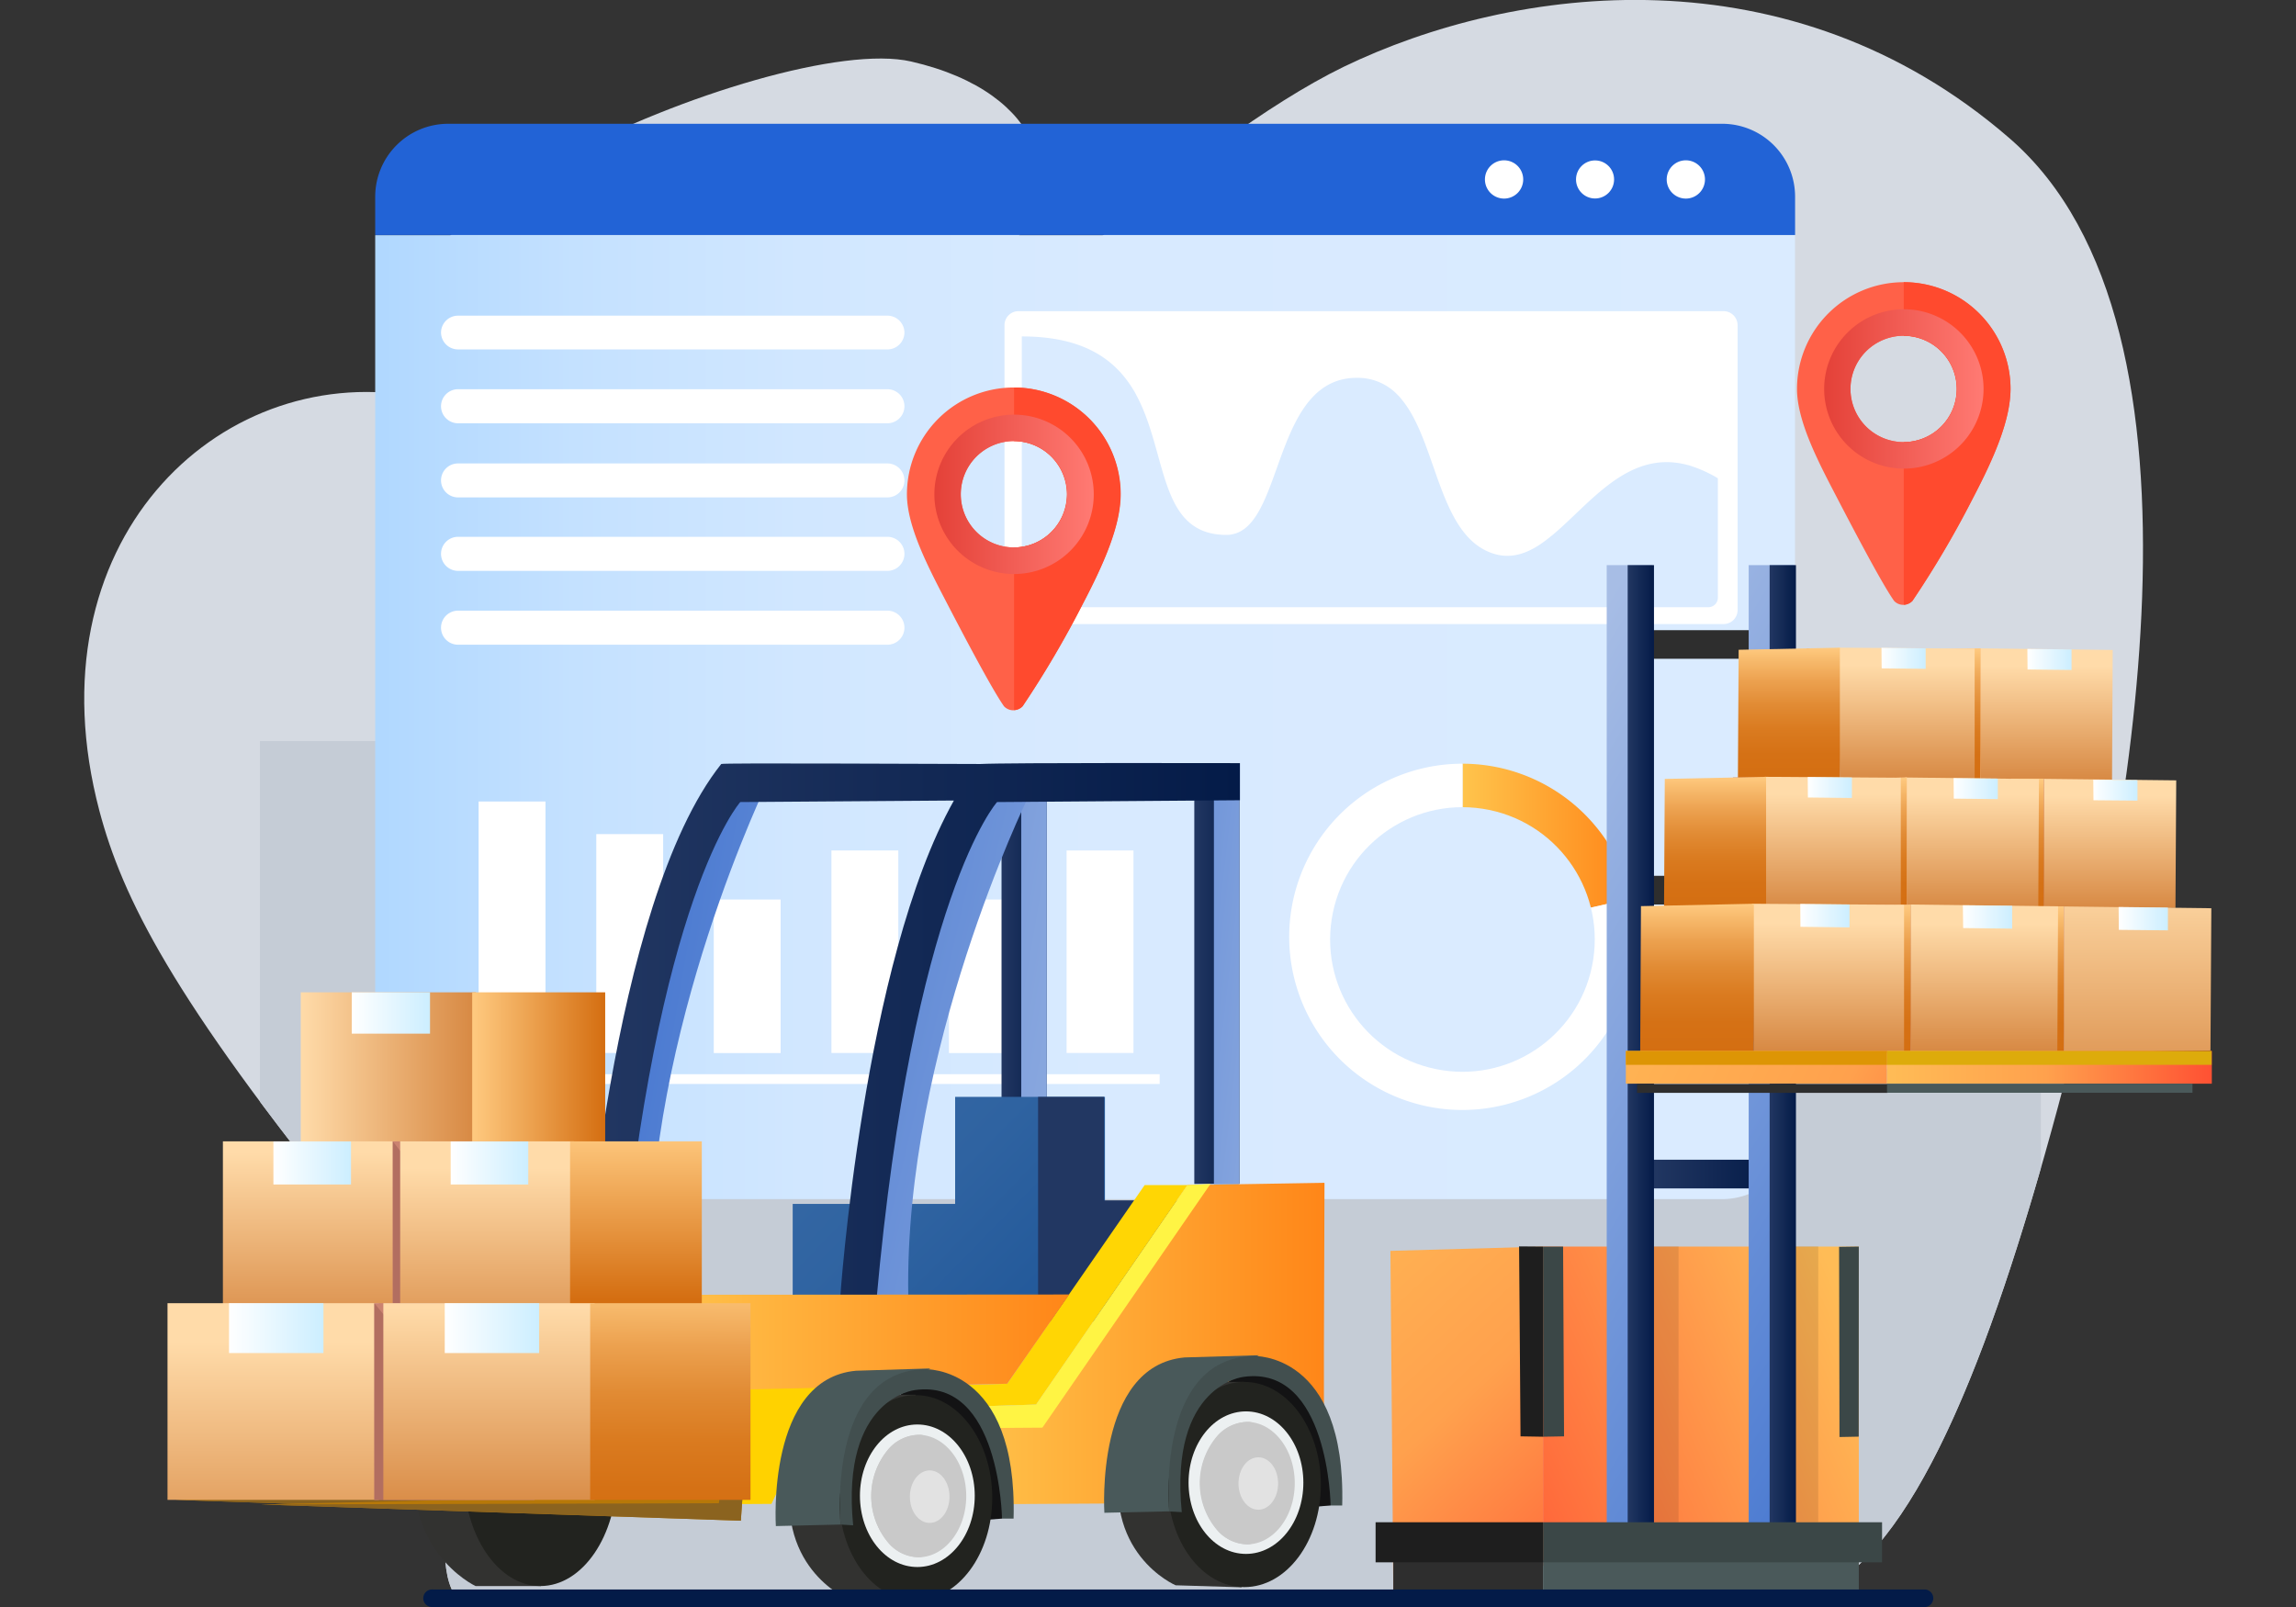 <svg xmlns="http://www.w3.org/2000/svg" xmlns:xlink="http://www.w3.org/1999/xlink" width="240" height="168" viewBox="0 0 240 168">
  <rect x="0" y="0" width="240" height="168" fill="#333333" stroke="none"/>
  <defs>
    <style>
      .cls-1 {
        isolation: isolate;
      }

      .cls-2 {
        fill: #d5dae2;
      }

      .cls-3 {
        fill: #c5ccd6;
      }

      .cls-4 {
        fill: #2263d6;
      }

      .cls-5 {
        fill: url(#未命名的渐变_2);
      }

      .cls-6 {
        fill: #fff;
      }

      .cls-7 {
        fill: #daebff;
      }

      .cls-8 {
        fill: url(#linear-gradient);
      }

      .cls-9 {
        fill: #ff6148;
      }

      .cls-10 {
        fill: #ff4a2e;
      }

      .cls-11 {
        fill: url(#linear-gradient-2);
      }

      .cls-12 {
        fill: url(#linear-gradient-3);
      }

      .cls-13 {
        fill: url(#linear-gradient-4);
      }

      .cls-14 {
        fill: url(#linear-gradient-5);
      }

      .cls-15 {
        fill: url(#未命名的渐变_21);
      }

      .cls-16 {
        fill: #223762;
      }

      .cls-17 {
        fill: url(#linear-gradient-6);
      }

      .cls-18 {
        fill: url(#linear-gradient-7);
      }

      .cls-19 {
        fill: url(#linear-gradient-8);
      }

      .cls-20 {
        fill: url(#linear-gradient-9);
      }

      .cls-21 {
        fill: url(#linear-gradient-10);
      }

      .cls-22 {
        fill: #ffd200;
      }

      .cls-23 {
        fill: url(#linear-gradient-11);
      }

      .cls-24 {
        fill: #323230;
      }

      .cls-25 {
        fill: #22231f;
      }

      .cls-26 {
        fill: #ffd604;
      }

      .cls-27 {
        fill: #fff444;
      }

      .cls-28 {
        fill: url(#linear-gradient-12);
      }

      .cls-29 {
        fill: #b77808;
      }

      .cls-30 {
        fill: #8b631f;
      }

      .cls-31 {
        fill: url(#linear-gradient-13);
      }

      .cls-32 {
        fill: url(#linear-gradient-14);
      }

      .cls-33 {
        fill: url(#linear-gradient-15);
      }

      .cls-34 {
        fill: url(#未命名的渐变_38);
      }

      .cls-35 {
        fill: #cb8371;
      }

      .cls-36 {
        fill: url(#linear-gradient-16);
      }

      .cls-37 {
        fill: #b26e60;
      }

      .cls-38 {
        fill: url(#未命名的渐变_37);
      }

      .cls-39 {
        fill: url(#未命名的渐变_42);
      }

      .cls-40 {
        fill: url(#linear-gradient-17);
      }

      .cls-41 {
        fill: url(#未命名的渐变_22);
      }

      .cls-42 {
        fill: url(#linear-gradient-18);
      }

      .cls-43 {
        fill: url(#未命名的渐变_23);
      }

      .cls-44 {
        fill: url(#未命名的渐变_39);
      }

      .cls-45 {
        fill: url(#linear-gradient-19);
      }

      .cls-46 {
        fill: #131314;
      }

      .cls-47 {
        fill: #ecf0f1;
      }

      .cls-48 {
        fill: #c9c9c9;
        mix-blend-mode: multiply;
      }

      .cls-49 {
        fill: #e2e2e2;
      }

      .cls-50 {
        fill: #49595a;
      }

      .cls-51 {
        fill: #424f4f;
      }

      .cls-52 {
        fill: url(#未命名的渐变_43);
      }

      .cls-53 {
        opacity: 0.1;
      }

      .cls-54 {
        fill: url(#linear-gradient-20);
      }

      .cls-55 {
        fill: #2e2e2e;
      }

      .cls-56 {
        fill: url(#linear-gradient-21);
      }

      .cls-57 {
        fill: url(#linear-gradient-22);
      }

      .cls-58 {
        fill: url(#linear-gradient-23);
      }

      .cls-59 {
        fill: url(#linear-gradient-24);
      }

      .cls-60 {
        fill: url(#linear-gradient-25);
      }

      .cls-61 {
        fill: url(#未命名的渐变_23-2);
      }

      .cls-62 {
        fill: #fcc491;
      }

      .cls-63 {
        fill: url(#未命名的渐变_39-2);
      }

      .cls-64 {
        fill: url(#未命名的渐变_23-3);
      }

      .cls-65 {
        fill: url(#未命名的渐变_39-3);
      }

      .cls-66 {
        fill: url(#linear-gradient-26);
      }

      .cls-67 {
        fill: url(#linear-gradient-27);
      }

      .cls-68 {
        fill: url(#未命名的渐变_23-4);
      }

      .cls-69 {
        fill: url(#未命名的渐变_39-4);
      }

      .cls-70 {
        fill: url(#未命名的渐变_23-5);
      }

      .cls-71 {
        fill: url(#未命名的渐变_39-5);
      }

      .cls-72 {
        fill: url(#未命名的渐变_23-6);
      }

      .cls-73 {
        fill: url(#未命名的渐变_39-6);
      }

      .cls-74 {
        fill: url(#linear-gradient-28);
      }

      .cls-75 {
        fill: url(#linear-gradient-29);
      }

      .cls-76 {
        fill: url(#linear-gradient-30);
      }

      .cls-77 {
        fill: url(#未命名的渐变_23-7);
      }

      .cls-78 {
        fill: url(#未命名的渐变_39-7);
      }

      .cls-79 {
        fill: url(#未命名的渐变_23-8);
      }

      .cls-80 {
        fill: url(#未命名的渐变_39-8);
      }

      .cls-81 {
        fill: url(#未命名的渐变_23-9);
      }

      .cls-82 {
        fill: url(#未命名的渐变_39-9);
      }

      .cls-83 {
        fill: url(#linear-gradient-31);
      }

      .cls-84 {
        fill: url(#linear-gradient-32);
      }

      .cls-85 {
        fill: url(#linear-gradient-33);
      }

      .cls-86 {
        fill: url(#未命名的渐变_45);
      }

      .cls-87 {
        fill: url(#linear-gradient-34);
      }

      .cls-88 {
        fill: #ddab0b;
      }

      .cls-89 {
        fill: #dd9505;
      }

      .cls-90 {
        fill: #4a595a;
      }

      .cls-91 {
        fill: #3b4747;
      }

      .cls-92 {
        fill: #1e1e1e;
      }

      .cls-93 {
        fill: #031b48;
      }
    </style>
    <linearGradient id="未命名的渐变_2" data-name="未命名的渐变 2" x1="39.22" y1="-602.09" x2="187.64" y2="-602.09" gradientTransform="matrix(1, 0, 0, -1, 0, -527.12)" gradientUnits="userSpaceOnUse">
      <stop offset="0" stop-color="#b0d8ff"/>
      <stop offset="0.02" stop-color="#b3d9ff"/>
      <stop offset="0.14" stop-color="#c4e1ff"/>
      <stop offset="0.3" stop-color="#d1e7ff"/>
      <stop offset="0.51" stop-color="#d8eaff"/>
      <stop offset="1" stop-color="#daebff"/>
    </linearGradient>
    <linearGradient id="linear-gradient" x1="152.88" y1="88.89" x2="170.51" y2="88.89" gradientUnits="userSpaceOnUse">
      <stop offset="0" stop-color="#ffc44c"/>
      <stop offset="1" stop-color="#ff8618"/>
    </linearGradient>
    <linearGradient id="linear-gradient-2" x1="97.64" y1="51.67" x2="114.3" y2="51.67" gradientUnits="userSpaceOnUse">
      <stop offset="0" stop-color="#e44138"/>
      <stop offset="1" stop-color="#ff7a73"/>
    </linearGradient>
    <linearGradient id="linear-gradient-3" x1="190.65" y1="40.66" x2="207.32" y2="40.66" xlink:href="#linear-gradient-2"/>
    <linearGradient id="linear-gradient-4" x1="104.69" y1="102.12" x2="109.41" y2="102.12" gradientUnits="userSpaceOnUse">
      <stop offset="0" stop-color="#223762"/>
      <stop offset="1" stop-color="#041b48"/>
    </linearGradient>
    <linearGradient id="linear-gradient-5" x1="132.33" y1="106.27" x2="50.14" y2="92.23" gradientUnits="userSpaceOnUse">
      <stop offset="0" stop-color="#a7bde5"/>
      <stop offset="1" stop-color="#2f66cb"/>
    </linearGradient>
    <linearGradient id="未命名的渐变_21" data-name="未命名的渐变 21" x1="84.51" y1="112.12" x2="130.43" y2="156.87" gradientUnits="userSpaceOnUse">
      <stop offset="0" stop-color="#3769a5"/>
      <stop offset="0.28" stop-color="#2f63a1"/>
      <stop offset="0.73" stop-color="#195194"/>
      <stop offset="1" stop-color="#08448b"/>
    </linearGradient>
    <linearGradient id="linear-gradient-6" x1="142.26" y1="119.38" x2="54.51" y2="99.05" xlink:href="#linear-gradient-5"/>
    <linearGradient id="linear-gradient-7" x1="130.45" y1="117.27" x2="48.26" y2="103.23" xlink:href="#linear-gradient-5"/>
    <linearGradient id="linear-gradient-8" x1="124.84" y1="102.12" x2="129.55" y2="102.12" xlink:href="#linear-gradient-4"/>
    <linearGradient id="linear-gradient-9" x1="146.87" y1="104.27" x2="95.98" y2="98.42" xlink:href="#linear-gradient-5"/>
    <linearGradient id="linear-gradient-10" x1="60.94" y1="107.9" x2="129.61" y2="107.9" xlink:href="#linear-gradient-4"/>
    <linearGradient id="linear-gradient-11" x1="100.33" y1="140.43" x2="138.49" y2="140.43" xlink:href="#linear-gradient"/>
    <linearGradient id="linear-gradient-12" x1="68.94" y1="140.39" x2="111.77" y2="140.39" xlink:href="#linear-gradient"/>
    <linearGradient id="linear-gradient-13" x1="31.44" y1="112.26" x2="49.76" y2="112.26" gradientUnits="userSpaceOnUse">
      <stop offset="0" stop-color="#ffdba9"/>
      <stop offset="1" stop-color="#d78842"/>
    </linearGradient>
    <linearGradient id="linear-gradient-14" x1="49.36" y1="112.26" x2="63.27" y2="112.26" gradientUnits="userSpaceOnUse">
      <stop offset="0" stop-color="#ffca80"/>
      <stop offset="1" stop-color="#d46e11"/>
    </linearGradient>
    <linearGradient id="linear-gradient-15" x1="36.77" y1="105.9" x2="44.95" y2="105.9" gradientUnits="userSpaceOnUse">
      <stop offset="0" stop-color="#fff"/>
      <stop offset="1" stop-color="#cef"/>
    </linearGradient>
    <linearGradient id="未命名的渐变_38" data-name="未命名的渐变 38" x1="32.38" y1="117.61" x2="32.38" y2="139.84" gradientUnits="userSpaceOnUse">
      <stop offset="0.13" stop-color="#ffdba9"/>
      <stop offset="1" stop-color="#d78842"/>
    </linearGradient>
    <linearGradient id="linear-gradient-16" x1="28.58" y1="121.58" x2="36.69" y2="121.58" xlink:href="#linear-gradient-15"/>
    <linearGradient id="未命名的渐变_37" data-name="未命名的渐变 37" x1="50.91" y1="116.59" x2="50.91" y2="141.73" gradientUnits="userSpaceOnUse">
      <stop offset="0.22" stop-color="#ffdba9"/>
      <stop offset="1" stop-color="#d78842"/>
    </linearGradient>
    <linearGradient id="未命名的渐变_42" data-name="未命名的渐变 42" x1="66.48" y1="118.2" x2="66.48" y2="146.71" gradientUnits="userSpaceOnUse">
      <stop offset="0" stop-color="#ffca80"/>
      <stop offset="0.62" stop-color="#d46e11"/>
    </linearGradient>
    <linearGradient id="linear-gradient-17" x1="47.11" y1="121.58" x2="55.22" y2="121.58" xlink:href="#linear-gradient-15"/>
    <linearGradient id="未命名的渐变_22" data-name="未命名的渐变 22" x1="28.56" y1="129.31" x2="28.56" y2="164.85" gradientUnits="userSpaceOnUse">
      <stop offset="0.31" stop-color="#ffdba9"/>
      <stop offset="1" stop-color="#d78842"/>
    </linearGradient>
    <linearGradient id="linear-gradient-18" x1="23.94" y1="138.84" x2="33.81" y2="138.84" xlink:href="#linear-gradient-15"/>
    <linearGradient id="未命名的渐变_23" data-name="未命名的渐变 23" x1="51.11" y1="133.41" x2="51.11" y2="158.3" gradientUnits="userSpaceOnUse">
      <stop offset="0.13" stop-color="#ffdba9"/>
      <stop offset="1" stop-color="#d78842"/>
    </linearGradient>
    <linearGradient id="未命名的渐变_39" data-name="未命名的渐变 39" x1="70.13" y1="133.96" x2="69.99" y2="161.01" gradientUnits="userSpaceOnUse">
      <stop offset="0" stop-color="#ffca80"/>
      <stop offset="0.07" stop-color="#f9be71"/>
      <stop offset="0.25" stop-color="#eca14f"/>
      <stop offset="0.43" stop-color="#e18b34"/>
      <stop offset="0.61" stop-color="#da7b20"/>
      <stop offset="0.8" stop-color="#d57115"/>
      <stop offset="1" stop-color="#d46e11"/>
    </linearGradient>
    <linearGradient id="linear-gradient-19" x1="46.49" y1="138.84" x2="56.36" y2="138.84" xlink:href="#linear-gradient-15"/>
    <linearGradient id="未命名的渐变_43" data-name="未命名的渐变 43" x1="216.55" y1="129.93" x2="149.56" y2="159.43" gradientUnits="userSpaceOnUse">
      <stop offset="0.33" stop-color="#ffbc56"/>
      <stop offset="1" stop-color="#ff5133"/>
    </linearGradient>
    <linearGradient id="linear-gradient-20" x1="131.3" y1="124.94" x2="173.19" y2="169.89" gradientUnits="userSpaceOnUse">
      <stop offset="0" stop-color="#ffbc56"/>
      <stop offset="0.49" stop-color="#ffa14d"/>
      <stop offset="1" stop-color="#ff5133"/>
    </linearGradient>
    <linearGradient id="linear-gradient-21" x1="172.62" y1="122.73" x2="185.03" y2="122.73" xlink:href="#linear-gradient-4"/>
    <linearGradient id="linear-gradient-22" x1="146.99" y1="96.72" x2="221.92" y2="142.89" xlink:href="#linear-gradient-5"/>
    <linearGradient id="linear-gradient-23" x1="170.14" y1="111.11" x2="172.89" y2="111.11" xlink:href="#linear-gradient-4"/>
    <linearGradient id="linear-gradient-24" x1="151.07" y1="90.09" x2="226" y2="136.27" xlink:href="#linear-gradient-5"/>
    <linearGradient id="linear-gradient-25" x1="184.98" y1="111.11" x2="187.72" y2="111.11" xlink:href="#linear-gradient-4"/>
    <linearGradient id="未命名的渐变_23-2" x1="213.85" y1="67.78" x2="213.85" y2="81.71" xlink:href="#未命名的渐变_23"/>
    <linearGradient id="未命名的渐变_39-2" x1="205.19" y1="67.78" x2="205.19" y2="81.7" xlink:href="#未命名的渐变_39"/>
    <linearGradient id="未命名的渐变_23-3" x1="199.29" y1="67.71" x2="199.29" y2="81.66" xlink:href="#未命名的渐变_23"/>
    <linearGradient id="未命名的渐变_39-3" x1="186.99" y1="67.71" x2="186.99" y2="81.64" xlink:href="#未命名的渐变_39"/>
    <linearGradient id="linear-gradient-26" x1="196.67" y1="68.82" x2="201.29" y2="68.82" xlink:href="#linear-gradient-15"/>
    <linearGradient id="linear-gradient-27" x1="211.92" y1="68.94" x2="216.54" y2="68.94" xlink:href="#linear-gradient-15"/>
    <linearGradient id="未命名的渐变_23-4" x1="220.49" y1="81.42" x2="220.49" y2="95.14" xlink:href="#未命名的渐变_23"/>
    <linearGradient id="未命名的渐变_39-4" x1="211.87" y1="81.4" x2="211.87" y2="95.14" xlink:href="#未命名的渐变_39"/>
    <linearGradient id="未命名的渐变_23-5" x1="206.15" y1="81.28" x2="206.15" y2="95.21" xlink:href="#未命名的渐变_23"/>
    <linearGradient id="未命名的渐变_39-5" x1="197.47" y1="81.28" x2="197.47" y2="95.21" xlink:href="#未命名的渐变_39"/>
    <linearGradient id="未命名的渐变_23-6" x1="191.57" y1="81.21" x2="191.57" y2="95.16" xlink:href="#未命名的渐变_23"/>
    <linearGradient id="未命名的渐变_39-6" x1="179.28" y1="81.21" x2="179.28" y2="95.14" xlink:href="#未命名的渐变_39"/>
    <linearGradient id="linear-gradient-28" x1="188.96" y1="82.33" x2="193.58" y2="82.33" xlink:href="#linear-gradient-15"/>
    <linearGradient id="linear-gradient-29" x1="204.21" y1="82.44" x2="208.83" y2="82.44" xlink:href="#linear-gradient-15"/>
    <linearGradient id="linear-gradient-30" x1="218.81" y1="82.61" x2="223.43" y2="82.61" xlink:href="#linear-gradient-15"/>
    <linearGradient id="未命名的渐变_23-7" x1="223.36" y1="87.72" x2="223.36" y2="115.94" xlink:href="#未命名的渐变_23"/>
    <linearGradient id="未命名的渐变_39-7" x1="213.75" y1="94.75" x2="213.75" y2="110.06" xlink:href="#未命名的渐变_39"/>
    <linearGradient id="未命名的渐变_23-8" x1="207.34" y1="94.56" x2="207.34" y2="110.09" xlink:href="#未命名的渐变_23"/>
    <linearGradient id="未命名的渐变_39-8" x1="197.67" y1="94.56" x2="197.67" y2="110.09" xlink:href="#未命名的渐变_39"/>
    <linearGradient id="未命名的渐变_23-9" x1="191.09" y1="94.48" x2="191.09" y2="110.03" xlink:href="#未命名的渐变_23"/>
    <linearGradient id="未命名的渐变_39-9" x1="177.39" y1="94.48" x2="177.39" y2="110.01" xlink:href="#未命名的渐变_39"/>
    <linearGradient id="linear-gradient-31" x1="188.18" y1="95.72" x2="193.33" y2="95.72" xlink:href="#linear-gradient-15"/>
    <linearGradient id="linear-gradient-32" x1="205.18" y1="95.86" x2="210.33" y2="95.86" xlink:href="#linear-gradient-15"/>
    <linearGradient id="linear-gradient-33" x1="221.46" y1="96.04" x2="226.61" y2="96.04" xlink:href="#linear-gradient-15"/>
    <linearGradient id="未命名的渐变_45" data-name="未命名的渐变 45" x1="161.89" y1="101.57" x2="215.62" y2="126.35" gradientUnits="userSpaceOnUse">
      <stop offset="0" stop-color="#ffbc56"/>
      <stop offset="0.56" stop-color="#ffa14d"/>
      <stop offset="1" stop-color="#ff5133"/>
    </linearGradient>
    <linearGradient id="linear-gradient-34" x1="197.25" y1="111.58" x2="231.2" y2="111.58" xlink:href="#linear-gradient-20"/>
  </defs>
  <title>插画</title>
  <g class="cls-1">
    <g id="图层_1" data-name="图层 1">
      <g>
        <g>
          <path class="cls-2" d="M210.06,14.46C187.15-5.41,158.28-1.64,140.42,7,124.47,14.79,102,36.55,93.68,43.13s-30.29,1.62-50.63-1.76S3,56.73,10.39,84.77c2.39,9,7.55,19.48,26.42,42.74,15.4,19,7.16,33,10.66,39.15H189.76c10.15-4.3,18.1-24.06,25.36-50.95S233,34.33,210.06,14.46Z"/>
          <path class="cls-2" d="M81.47,41.35c11-2.48,18.87-10.57,24.4-16S109.54,9.71,95.24,6.43,27.72,26.7,48.52,36.25C50.58,37.2,70.52,43.84,81.47,41.35Z"/>
          <path class="cls-3" d="M213.33,122.12V111.77H190.52V73.23H154V45.77H109.32V91.42H84.18v-14H72.07V67.39H43.57V77.47H27.17v37.69c2.74,3.68,5.92,7.76,9.64,12.35,15.4,19,7.16,33,10.66,39.15H189.76C199.09,162.71,206.55,145.7,213.33,122.12Z"/>
        </g>
        <g>
          <g>
            <path class="cls-4" d="M187.64,20.57A7.62,7.62,0,0,0,180,12.94H46.85a7.63,7.63,0,0,0-7.63,7.63v4H187.64Z"/>
            <path class="cls-5" d="M39.22,24.59v93.14a7.64,7.64,0,0,0,7.63,7.63H180a7.63,7.63,0,0,0,7.63-7.63V24.59Z"/>
          </g>
          <g>
            <rect class="cls-6" x="50.03" y="83.79" width="6.99" height="26.29"/>
            <rect class="cls-6" x="62.33" y="87.2" width="6.99" height="22.88"/>
            <rect class="cls-6" x="74.61" y="94.04" width="6.99" height="16.05"/>
            <rect class="cls-6" x="86.91" y="88.91" width="6.99" height="21.17"/>
            <rect class="cls-6" x="99.19" y="94.04" width="6.99" height="16.05"/>
            <rect class="cls-6" x="111.49" y="88.91" width="6.99" height="21.17"/>
            <rect class="cls-6" x="47.47" y="112.3" width="73.75" height="1.02"/>
          </g>
          <g>
            <path class="cls-6" d="M180.16,65.24H106.49A1.46,1.46,0,0,1,105,63.77V34a1.46,1.46,0,0,1,1.46-1.47h73.67A1.47,1.47,0,0,1,181.63,34V63.78A1.46,1.46,0,0,1,180.16,65.24Z"/>
            <path class="cls-7" d="M179.57,50V62.48a1,1,0,0,1-1,1H107.81a1,1,0,0,1-1-1V35.17c6.53,0,9.79,2.45,11.7,5.65.13.2.23.41.34.62,3.22,6.11,2.25,14.48,9.36,14.48a2.55,2.55,0,0,0,.74-.1,2.25,2.25,0,0,0,.44-.14c4.78-2,4-16.28,12.53-16.18a5.75,5.75,0,0,1,4.23,1.84,2.43,2.43,0,0,1,.3.34c3.81,4.46,3.86,14.41,9.7,16.21,2.1.65,4-.23,5.8-1.69l.36-.29c3.88-3.23,7.74-8.73,13.73-7.39l.52.13A13.76,13.76,0,0,1,179.57,50Z"/>
          </g>
          <g>
            <path class="cls-6" d="M92.76,36.53H47.87a1.78,1.78,0,0,1-1.77-1.78h0A1.78,1.78,0,0,1,47.87,33H92.76a1.78,1.78,0,0,1,1.78,1.78h0A1.78,1.78,0,0,1,92.76,36.53Z"/>
            <path class="cls-6" d="M92.76,44.25H47.87a1.78,1.78,0,0,1-1.77-1.78h0a1.78,1.78,0,0,1,1.77-1.78H92.76a1.78,1.78,0,0,1,1.78,1.78h0A1.78,1.78,0,0,1,92.76,44.25Z"/>
            <path class="cls-6" d="M92.76,52H47.87a1.78,1.78,0,0,1-1.77-1.78h0a1.77,1.77,0,0,1,1.77-1.77H92.76a1.78,1.78,0,0,1,1.78,1.77h0A1.78,1.78,0,0,1,92.76,52Z"/>
            <path class="cls-6" d="M92.76,59.68H47.87A1.78,1.78,0,0,1,46.1,57.9h0a1.78,1.78,0,0,1,1.77-1.78H92.76a1.78,1.78,0,0,1,1.78,1.78h0A1.78,1.78,0,0,1,92.76,59.68Z"/>
            <path class="cls-6" d="M92.76,67.4H47.87a1.78,1.78,0,0,1-1.77-1.78h0a1.78,1.78,0,0,1,1.77-1.78H92.76a1.78,1.78,0,0,1,1.78,1.78h0A1.78,1.78,0,0,1,92.76,67.4Z"/>
          </g>
          <g>
            <g>
              <path class="cls-8" d="M170.51,93.93a18.09,18.09,0,0,0-17.63-14.09V97.93Z"/>
              <path class="cls-6" d="M152.88,97.93V79.84a18.1,18.1,0,1,0,17.63,14.09Z"/>
            </g>
            <circle class="cls-7" cx="152.88" cy="98.23" r="13.83" transform="translate(32.43 234.29) rotate(-81.21)"/>
          </g>
          <g>
            <path class="cls-6" d="M157.22,16.76a2,2,0,1,1-2,2A2,2,0,0,1,157.22,16.76Z"/>
            <circle class="cls-6" cx="166.73" cy="18.76" r="1.99"/>
            <path class="cls-6" d="M176.22,16.76a2,2,0,1,1-2,2A2,2,0,0,1,176.22,16.76Z"/>
          </g>
        </g>
        <g>
          <path class="cls-9" d="M106,40.51A11.17,11.17,0,0,0,94.8,51.68c0,3.38,2.26,7.67,4.07,11.16s4.82,9.22,6.08,11a1.33,1.33,0,0,0,1.93,0,104.58,104.58,0,0,0,6.31-10.74c2.18-4.17,3.93-8.13,3.93-11.44A11.16,11.16,0,0,0,106,40.51Zm0,16.72a5.56,5.56,0,1,1,5.55-5.55A5.56,5.56,0,0,1,106,57.23Z"/>
          <path class="cls-10" d="M111.52,51.68A5.56,5.56,0,0,1,106,57.23v17a1.29,1.29,0,0,0,.91-.41,104.58,104.58,0,0,0,6.31-10.74c2.18-4.17,3.93-8.13,3.93-11.44A11.16,11.16,0,0,0,106,40.51v5.61A5.56,5.56,0,0,1,111.52,51.68Z"/>
          <path class="cls-11" d="M106,43.35a8.33,8.33,0,1,0,8.33,8.33A8.32,8.32,0,0,0,106,43.35Zm0,13.88a5.56,5.56,0,1,1,5.55-5.55A5.56,5.56,0,0,1,106,57.23Z"/>
        </g>
        <g>
          <path class="cls-9" d="M199,29.5a11.16,11.16,0,0,0-11.16,11.16c0,3.39,2.26,7.68,4.07,11.16s4.82,9.23,6.08,11a1.32,1.32,0,0,0,1.92,0,102.6,102.6,0,0,0,6.32-10.74c2.18-4.17,3.93-8.13,3.93-11.45A11.16,11.16,0,0,0,199,29.5Zm0,16.72a5.56,5.56,0,1,1,5.55-5.56A5.56,5.56,0,0,1,199,46.22Z"/>
          <path class="cls-10" d="M204.53,40.66A5.55,5.55,0,0,1,199,46.22v17a1.32,1.32,0,0,0,.91-.41,102.6,102.6,0,0,0,6.32-10.74c2.18-4.17,3.93-8.13,3.93-11.45A11.16,11.16,0,0,0,199,29.5v5.61A5.55,5.55,0,0,1,204.53,40.66Z"/>
          <path class="cls-12" d="M199,32.33a8.33,8.33,0,1,0,8.34,8.33A8.33,8.33,0,0,0,199,32.33Zm0,13.89a5.56,5.56,0,1,1,5.55-5.56A5.56,5.56,0,0,1,199,46.22Z"/>
        </g>
        <g>
          <rect class="cls-13" x="104.69" y="80.48" width="4.71" height="43.29"/>
          <rect class="cls-14" x="106.75" y="80.48" width="2.66" height="43.29"/>
          <polygon class="cls-15" points="115.5 125.86 115.5 114.67 99.84 114.67 99.84 125.86 82.86 125.86 82.86 138.17 118.12 138.17 118.12 125.86 115.5 125.86"/>
          <polygon class="cls-16" points="115.41 125.49 115.41 114.67 108.51 114.67 108.51 125.49 108.51 136.68 127.26 136.68 127.26 125.49 115.41 125.49"/>
          <path class="cls-17" d="M107.39,83.52s-12.87,26.3-12.45,51.9H91.58s.83-40.68,12.66-52.09Z"/>
          <path class="cls-18" d="M80.39,81.42s-12.87,26.3-12.45,51.9H64.58s.84-40.68,12.66-52.09Z"/>
          <rect class="cls-19" x="124.84" y="80.48" width="4.71" height="43.29"/>
          <rect class="cls-20" x="126.89" y="80.48" width="2.66" height="43.29"/>
          <path class="cls-21" d="M102.48,79.87c-5.5,0-27-.13-27.09,0-11.64,14.62-14.45,56-14.45,56l3.81.12c3.81-42.34,12.63-52.14,12.63-52.14l22.33-.16c-9.51,16.92-11.9,52.18-11.9,52.18l3.8.12c3.8-42.34,12.61-52.14,12.61-52.14l25.39-.19V79.78S105.13,79.72,102.48,79.87Z"/>
          <polygon class="cls-22" points="80.64 157.22 60.35 157.34 60.35 143.21 87.41 143.09 80.64 157.22"/>
          <path class="cls-23" d="M124.12,123.89l-15.82,23-8,.24v10.14l20.52-.12c0-.06,0-.12,0-.18h17.57V140.8l.06-17.15Z"/>
          <path class="cls-24" d="M56.53,165.81H49.71s-8.4-3.89-6.05-15.48c0,0,1.68-5.85,5.34-8h7.53Z"/>
          <path class="cls-25" d="M48.49,154.07c0,6.49,3.6,11.74,8,11.74s8-5.25,8-11.74-3.6-11.74-8-11.74S48.49,147.59,48.49,154.07Z"/>
          <polygon class="cls-26" points="124.12 123.89 119.65 123.89 105.28 144.66 96.34 144.9 100.33 147.08 108.3 146.84 124.12 123.89"/>
          <polygon class="cls-27" points="124.12 123.89 108.3 146.84 100.33 147.08 100.33 149.31 108.96 149.25 126.53 123.77 124.12 123.89"/>
          <polygon class="cls-28" points="111.77 135.33 69.57 135.36 68.94 145.45 105.28 144.66 111.77 135.33"/>
          <polygon class="cls-29" points="68.89 152.55 68.49 158.5 18.31 156.8 63.26 155.72 64.06 152.04 68.89 152.55"/>
          <polygon class="cls-30" points="66.86 152.22 66.18 156.67 18.31 156.8 68.49 158.5 68.89 152.55 66.86 152.22"/>
          <polygon class="cls-29" points="77.85 153.03 77.44 158.98 27.27 157.28 72.21 156.2 73.02 152.51 77.85 153.03"/>
          <polygon class="cls-30" points="75.81 152.7 75.14 157.15 27.27 157.28 77.44 158.98 77.85 153.03 75.81 152.7"/>
          <g>
            <g>
              <rect class="cls-31" x="31.44" y="103.74" width="18.32" height="17.06"/>
              <rect class="cls-32" x="49.36" y="103.74" width="13.9" height="17.06"/>
              <rect class="cls-33" x="36.77" y="103.74" width="8.18" height="4.32"/>
            </g>
            <g>
              <rect class="cls-34" x="23.3" y="119.32" width="18.15" height="17.76"/>
              <rect class="cls-35" x="41.06" y="119.32" width="13.77" height="17.76"/>
              <rect class="cls-36" x="28.58" y="119.33" width="8.11" height="4.5"/>
              <polygon class="cls-37" points="54.83 137.08 41.06 119.32 41.06 137.08 54.83 137.08"/>
            </g>
            <g>
              <rect class="cls-38" x="41.83" y="119.32" width="18.15" height="17.76"/>
              <rect class="cls-39" x="59.59" y="119.32" width="13.77" height="17.76"/>
              <rect class="cls-40" x="47.11" y="119.33" width="8.11" height="4.5"/>
            </g>
            <g>
              <rect class="cls-41" x="17.51" y="136.24" width="22.09" height="20.56"/>
              <rect class="cls-35" x="39.13" y="136.24" width="16.76" height="20.56"/>
              <rect class="cls-42" x="23.94" y="136.24" width="9.87" height="5.21"/>
              <polygon class="cls-37" points="55.88 156.8 39.13 136.24 39.13 156.8 55.88 156.8"/>
            </g>
            <g>
              <rect class="cls-43" x="40.07" y="136.24" width="22.09" height="20.56"/>
              <rect class="cls-44" x="61.69" y="136.24" width="16.76" height="20.56"/>
              <rect class="cls-45" x="46.49" y="136.24" width="9.87" height="5.21"/>
            </g>
          </g>
          <g>
            <path class="cls-46" d="M139.09,157.39l-4.24.31s-2.93-11.19-7.08-12.83l3.34-2.25S141.41,146.12,139.09,157.39Z"/>
            <g>
              <g>
                <path class="cls-24" d="M129.78,165.94l-6.89-.21s-7.94-3.37-5.6-13.95c0,0,1.66-5.34,5.29-7.31h7.47Z"/>
                <path class="cls-25" d="M122.07,155.2c0,5.92,3.57,10.72,8,10.72s8-4.8,8-10.72-3.58-10.73-8-10.73S122.07,149.27,122.07,155.2Z"/>
              </g>
              <path class="cls-47" d="M124.24,155c0-4.11,2.67-7.45,6-7.45s6,3.34,6,7.45-2.67,7.45-6,7.45S124.24,159.11,124.24,155Z"/>
              <path class="cls-48" d="M127.34,150a4.32,4.32,0,0,1,3-1.35c2.75,0,5,2.87,5,6.4s-2.24,6.4-5,6.4a4.28,4.28,0,0,1-3-1.35,7.57,7.57,0,0,1,0-10.1Z"/>
              <path class="cls-48" d="M128.16,155c0-2.29,1.4-4.15,3.14-4.15s3.13,1.86,3.13,4.15-1.41,4.15-3.13,4.15S128.16,157.27,128.16,155Z"/>
              <path class="cls-48" d="M128.3,160.07a7.57,7.57,0,0,1,0-10.1,4.5,4.5,0,0,1,2.58-1.32,3.91,3.91,0,0,0-.49,0,4.32,4.32,0,0,0-3,1.35,7.57,7.57,0,0,0,0,10.1,4.28,4.28,0,0,0,3,1.35,3.91,3.91,0,0,0,.49,0A4.44,4.44,0,0,1,128.3,160.07Z"/>
              <path class="cls-49" d="M129.46,155.09c0-1.52.92-2.74,2.07-2.74s2.07,1.22,2.07,2.74-.93,2.74-2.07,2.74S129.46,156.6,129.46,155.09Z"/>
            </g>
            <path class="cls-50" d="M122.22,158l-6.78.15s-1-15.39,8.39-16.24l7.78-.23S121,146.19,122.22,158Z"/>
            <path class="cls-51" d="M139.09,157.39s-.2-14.69-9.09-13.45c0,0-7.78.78-6.47,14.14l-1.31-.07s-1.52-16,8.79-16.25c0,0,9.7-.46,9.29,15.63Z"/>
          </g>
          <g>
            <path class="cls-46" d="M104.74,158.76l-4.24.31s-2.93-11.19-7.07-12.82L96.76,144S107.07,147.5,104.74,158.76Z"/>
            <g>
              <g>
                <path class="cls-24" d="M95.43,167.32l-6.89-.21s-7.93-3.37-5.6-14c0,0,1.67-5.33,5.29-7.3H95.7Z"/>
                <path class="cls-25" d="M87.72,156.58c0,5.91,3.57,10.72,8,10.72s8-4.81,8-10.72-3.58-10.73-8-10.73S87.72,150.65,87.72,156.58Z"/>
              </g>
              <path class="cls-47" d="M89.89,156.37c0-4.11,2.67-7.45,6-7.45s6,3.34,6,7.45-2.67,7.45-6,7.45S89.89,160.48,89.89,156.37Z"/>
              <path class="cls-48" d="M93,151.35A4.32,4.32,0,0,1,96,150c2.75,0,5,2.87,5,6.4s-2.24,6.4-5,6.4A4.28,4.28,0,0,1,93,161.45a7.57,7.57,0,0,1,0-10.1Z"/>
              <path class="cls-48" d="M93.81,156.36c0-2.29,1.4-4.15,3.13-4.15s3.14,1.86,3.14,4.15-1.41,4.15-3.14,4.15S93.81,158.65,93.81,156.36Z"/>
              <path class="cls-48" d="M94,161.45a7.57,7.57,0,0,1,0-10.1A4.5,4.5,0,0,1,96.53,150a3.91,3.91,0,0,0-.49,0A4.32,4.32,0,0,0,93,151.35a7.57,7.57,0,0,0,0,10.1A4.28,4.28,0,0,0,96,162.8a3.91,3.91,0,0,0,.49,0A4.5,4.5,0,0,1,94,161.45Z"/>
              <path class="cls-49" d="M95.11,156.47c0-1.52.92-2.75,2.07-2.75s2.07,1.23,2.07,2.75-.93,2.74-2.07,2.74S95.11,158,95.11,156.47Z"/>
            </g>
            <path class="cls-50" d="M87.87,159.38l-6.77.16s-1-15.39,8.38-16.24l7.78-.24S86.65,147.57,87.87,159.38Z"/>
            <path class="cls-51" d="M104.74,158.76s-.2-14.69-9.09-13.44c0,0-7.78.78-6.47,14.14l-1.31-.08s-1.52-16,8.79-16.24c0,0,9.7-.46,9.29,15.62Z"/>
          </g>
        </g>
        <g>
          <rect class="cls-52" x="161.29" y="130.32" width="33.01" height="33.36"/>
          <rect class="cls-53" x="172.84" y="130.3" width="2.62" height="28.82"/>
          <rect class="cls-53" x="186.63" y="130.3" width="3.43" height="28.82"/>
          <polygon class="cls-54" points="145.34 130.77 145.65 167.13 161.29 167.13 161.29 136.41 161.29 130.32 145.34 130.77"/>
          <rect class="cls-55" x="172.62" y="65.88" width="12.41" height="2.99"/>
          <rect class="cls-55" x="172.62" y="91.56" width="12.41" height="3"/>
          <rect class="cls-56" x="172.62" y="121.24" width="12.41" height="3"/>
          <rect class="cls-57" x="167.95" y="59.08" width="4.76" height="104.05"/>
          <rect class="cls-58" x="170.14" y="59.08" width="2.75" height="104.05"/>
          <rect class="cls-59" x="182.79" y="59.08" width="4.75" height="104.05"/>
          <rect class="cls-60" x="184.98" y="59.08" width="2.75" height="104.05"/>
          <rect class="cls-37" x="188.86" y="67.78" width="3.44" height="12.86"/>
          <g>
            <polygon class="cls-61" points="206.87 67.78 220.84 67.95 220.77 81.71 207.02 81.7 206.87 67.78"/>
            <polygon class="cls-62" points="207.02 81.7 196.2 81.54 196.44 68 207.02 67.78 207.02 81.7"/>
          </g>
          <polygon class="cls-63" points="207.02 81.7 203.58 81.63 203.35 67.89 207.02 67.78 207.02 81.7"/>
          <polygon class="cls-64" points="192.16 67.71 206.41 67.81 206.41 81.66 192.32 81.64 192.16 67.71"/>
          <polygon class="cls-65" points="192.32 81.64 181.66 81.64 181.74 67.93 192.32 67.71 192.32 81.64"/>
          <polygon class="cls-66" points="201.29 69.92 196.69 69.87 196.67 67.72 201.29 67.78 201.29 69.92"/>
          <polygon class="cls-67" points="216.54 70.04 211.94 69.99 211.92 67.84 216.54 67.89 216.54 70.04"/>
          <polygon class="cls-68" points="213.5 81.42 227.48 81.58 227.4 94.92 213.66 95.14 213.5 81.42"/>
          <polygon class="cls-35" points="213.66 95.14 203 95.14 203.07 81.64 213.66 81.42 213.66 95.14"/>
          <polygon class="cls-69" points="213.66 95.14 210.08 95.11 210.2 81.4 213.64 81.4 213.66 95.14"/>
          <rect class="cls-37" x="181.14" y="81.28" width="3.45" height="12.86"/>
          <g>
            <polygon class="cls-70" points="199.16 81.28 213.13 81.45 213.06 95.21 199.31 95.21 199.16 81.28"/>
            <polygon class="cls-62" points="199.31 95.21 188.49 95.05 188.73 81.5 199.31 81.28 199.31 95.21"/>
          </g>
          <polygon class="cls-71" points="199.31 95.21 195.87 95.13 195.64 81.39 199.31 81.28 199.31 95.21"/>
          <polygon class="cls-72" points="184.45 81.21 198.69 81.31 198.69 95.16 184.61 95.14 184.45 81.21"/>
          <polygon class="cls-73" points="184.61 95.14 173.94 95.14 174.02 81.43 184.61 81.21 184.61 95.14"/>
          <polygon class="cls-74" points="193.58 83.42 188.98 83.37 188.96 81.23 193.58 81.28 193.58 83.42"/>
          <polygon class="cls-75" points="208.83 83.54 204.23 83.49 204.21 81.35 208.83 81.4 208.83 83.54"/>
          <polygon class="cls-76" points="223.43 83.7 218.83 83.66 218.81 81.51 223.43 81.56 223.43 83.7"/>
          <polygon class="cls-77" points="215.57 94.76 231.15 94.95 231.06 109.82 215.74 110.06 215.57 94.76"/>
          <polygon class="cls-35" points="215.74 110.06 203.86 110.06 203.95 95.01 215.74 94.76 215.74 110.06"/>
          <polygon class="cls-78" points="215.74 110.06 211.76 110.03 211.88 94.75 215.72 94.75 215.74 110.06"/>
          <rect class="cls-37" x="179.47" y="94.56" width="3.84" height="14.33"/>
          <g>
            <polygon class="cls-79" points="199.55 94.56 215.13 94.75 215.05 110.09 199.72 110.09 199.55 94.56"/>
            <polygon class="cls-35" points="199.72 110.09 187.65 109.91 187.93 94.81 199.72 94.56 199.72 110.09"/>
          </g>
          <polygon class="cls-80" points="199.72 110.09 195.88 110 195.62 94.68 199.72 94.56 199.72 110.09"/>
          <polygon class="cls-81" points="183.15 94.48 199.03 94.59 199.03 110.03 183.33 110.01 183.15 94.48"/>
          <polygon class="cls-82" points="183.33 110.01 171.45 110.01 171.53 94.73 183.33 94.48 183.33 110.01"/>
          <polygon class="cls-83" points="193.33 96.95 188.2 96.89 188.18 94.5 193.33 94.56 193.33 96.95"/>
          <polygon class="cls-84" points="210.33 97.08 205.21 97.02 205.18 94.64 210.33 94.69 210.33 97.08"/>
          <polygon class="cls-85" points="226.61 97.26 221.48 97.21 221.46 94.82 226.61 94.88 226.61 97.26"/>
          <rect class="cls-86" x="169.95" y="109.87" width="27.3" height="3.42"/>
          <rect class="cls-87" x="197.25" y="109.87" width="33.95" height="3.42"/>
          <rect class="cls-88" x="197.25" y="109.87" width="33.93" height="1.45"/>
          <rect class="cls-89" x="169.95" y="109.87" width="27.3" height="1.45"/>
          <rect class="cls-55" x="171.12" y="113.32" width="26.18" height="0.93"/>
          <rect class="cls-90" x="197.25" y="113.29" width="31.93" height="0.95"/>
          <rect class="cls-90" x="161.29" y="163.13" width="33.01" height="4.18"/>
          <rect class="cls-91" x="161.29" y="159.14" width="35.44" height="4.19"/>
          <rect class="cls-55" x="145.64" y="163.13" width="15.64" height="4.18"/>
          <rect class="cls-92" x="143.79" y="159.14" width="17.5" height="4.19"/>
          <polygon class="cls-91" points="161.29 130.32 161.32 150.2 163.49 150.16 163.39 130.32 161.29 130.32"/>
          <polygon class="cls-91" points="192.24 130.35 192.28 150.23 194.29 150.19 194.3 130.32 192.24 130.35"/>
          <polygon class="cls-92" points="158.79 130.3 158.94 150.16 161.32 150.2 161.29 130.32 158.79 130.3"/>
        </g>
        <path class="cls-93" d="M201.26,168h-156a.92.92,0,1,1,0-1.83h156a.92.92,0,0,1,0,1.83Z"/>
      </g>
    </g>
  </g>
</svg>
